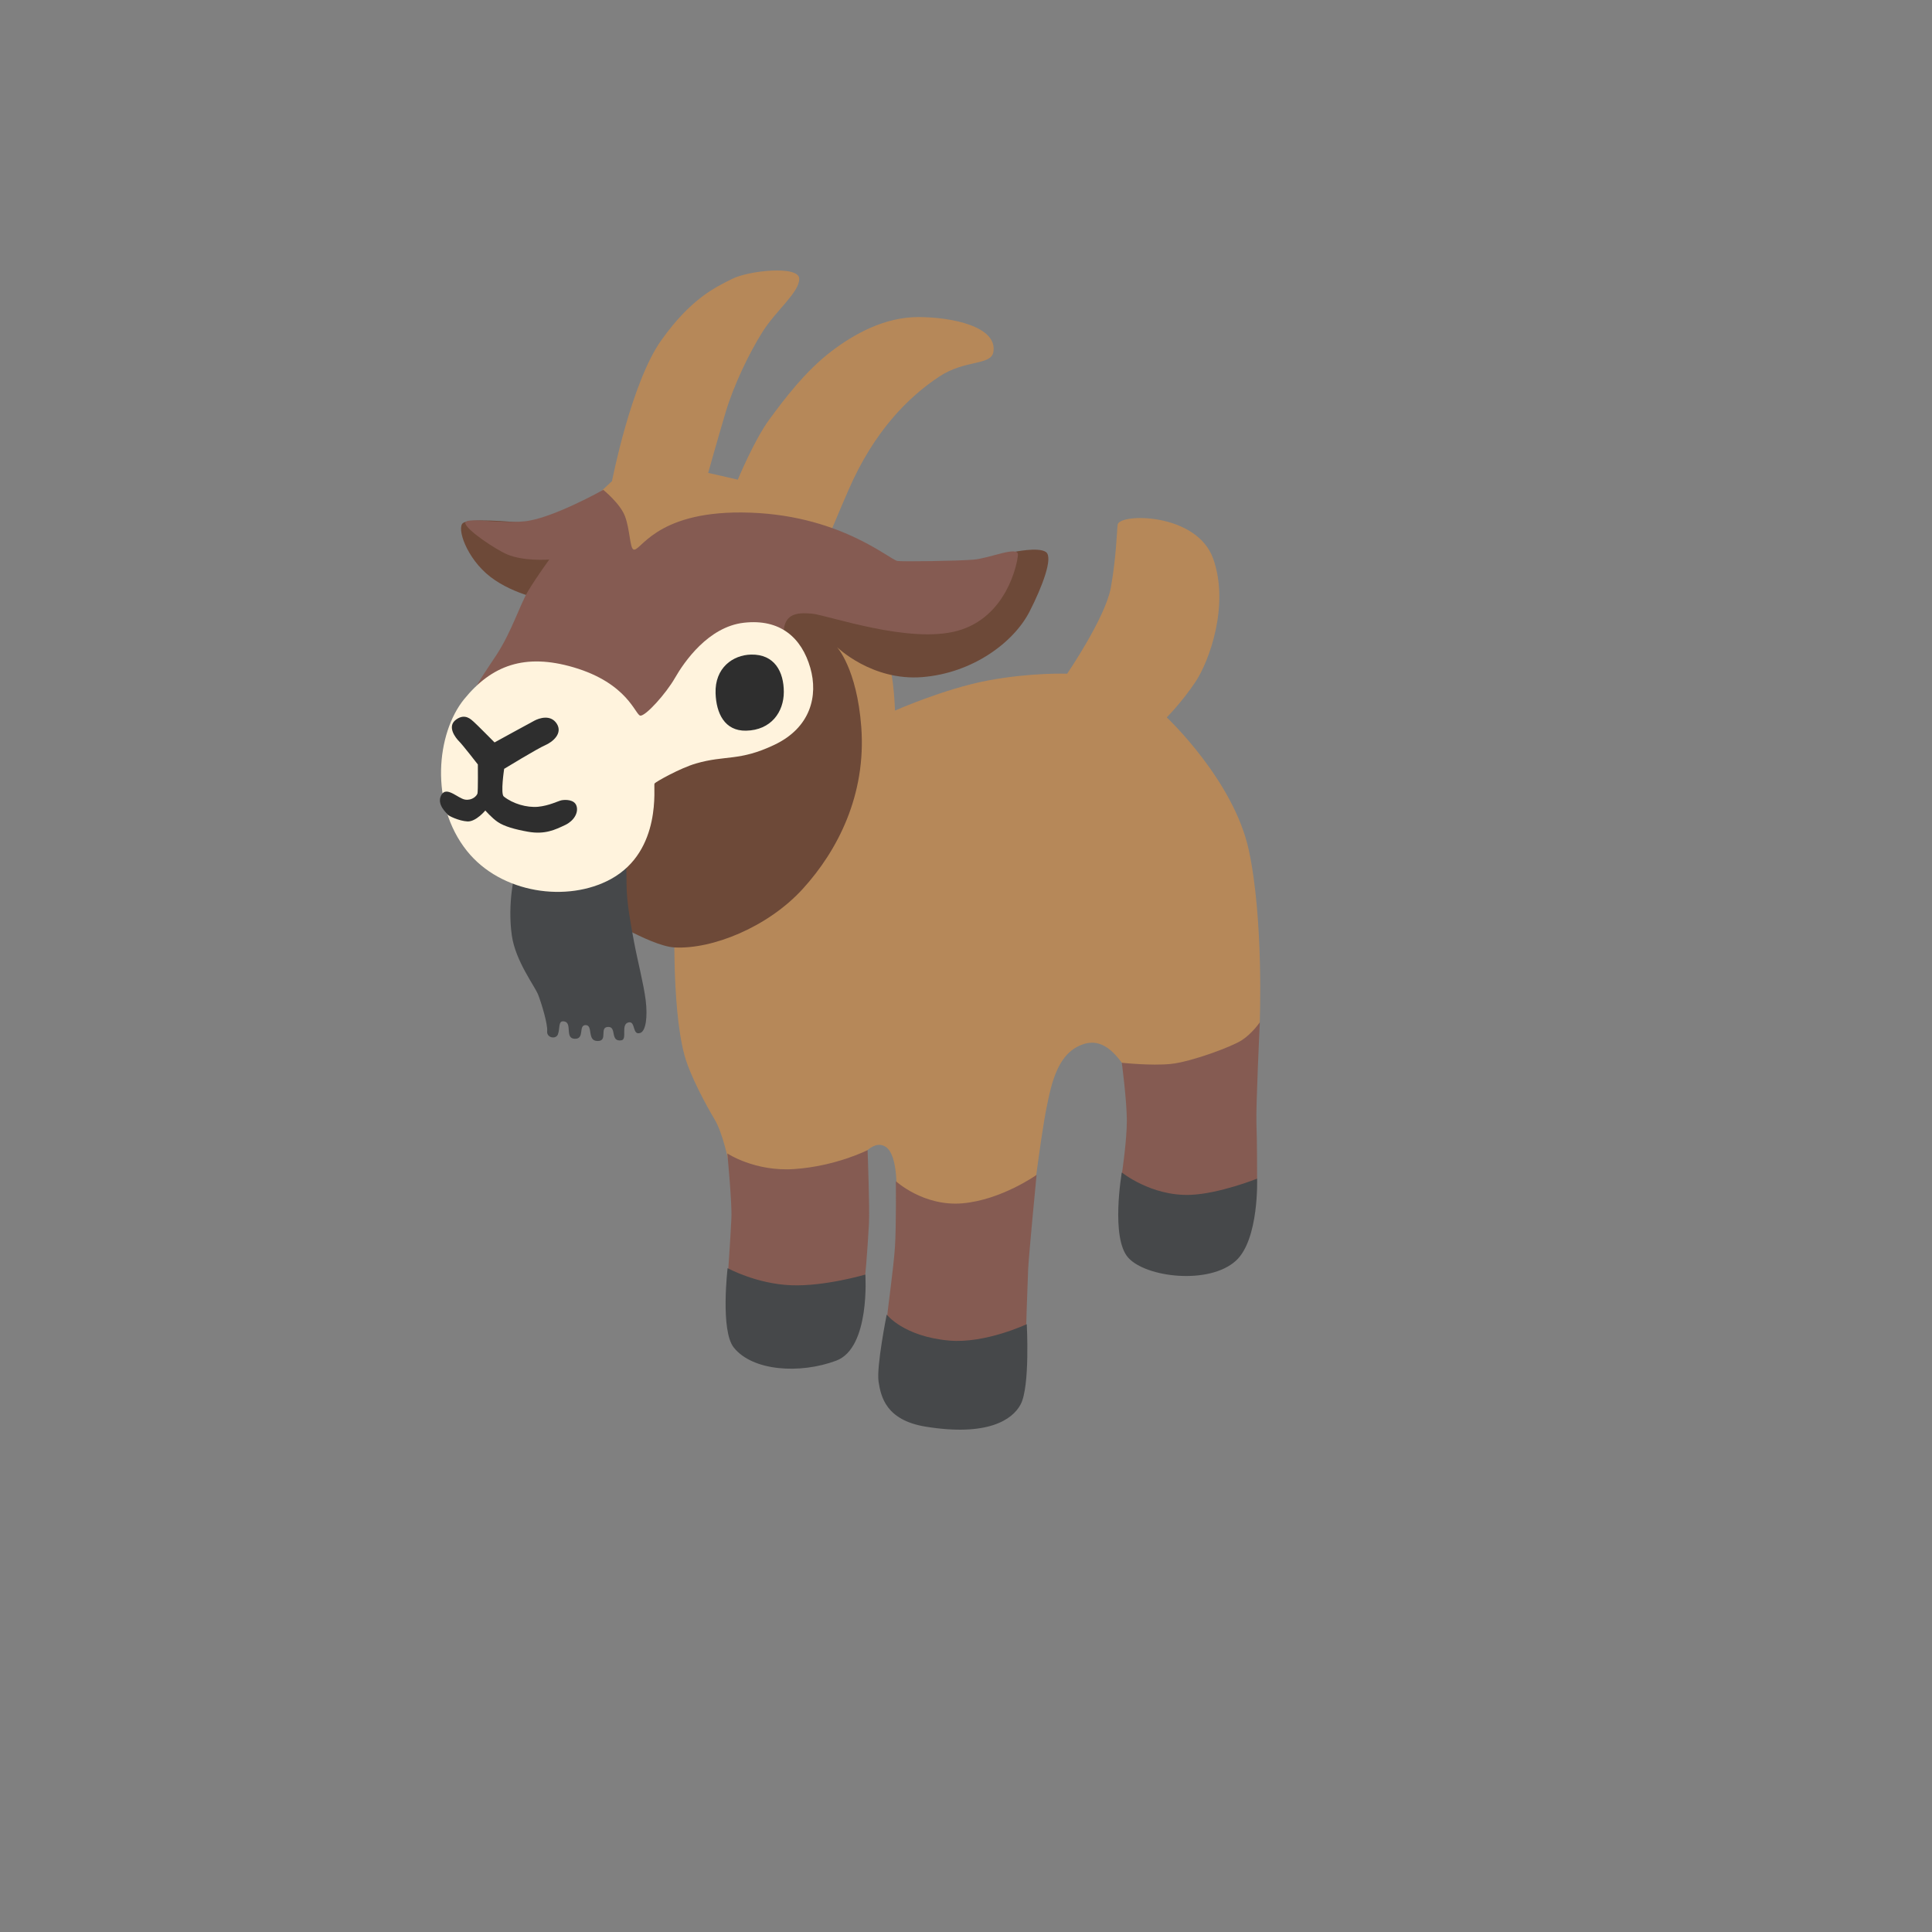 <svg xmlns="http://www.w3.org/2000/svg" version="1.1" xmlns:xlink="http://www.w3.org/1999/xlink" width="100%" height="100%" id="svgWorkerArea" viewBox="-25 -25 625 625" xmlns:idraw="https://idraw.muisca.co" style="background: white;"><rect x="-25" y="-25" width="625" height="625" fill="#808080" stroke="none"/><defs id="defsdoc"><pattern id="patternBool" x="0" y="0" width="10" height="10" patternUnits="userSpaceOnUse" patternTransform="rotate(35)"><circle cx="5" cy="5" r="4" style="stroke: none;fill: #ff000070;"></circle></pattern></defs><g id="fileImp-525340459" class="cosito"><path id="pathImp-316796170" fill="#b68859" class="grouped" d="M264.518 204.875C264.518 204.875 280.438 197.81 294.569 195.141 308.7 192.503 320.224 192.943 320.224 192.943 320.224 192.943 332.596 174.824 334.355 165.089 336.113 155.355 336.333 146.311 336.553 144.741 337.087 140.973 362.208 140.753 367.484 155.795 372.791 170.836 366.165 188.955 361.737 195.58 357.31 202.206 352.442 207.073 352.442 207.073 352.442 207.073 374.109 227.422 378.977 249.968 383.844 272.514 382.525 305.674 382.525 305.674 382.525 305.674 381.206 330.858 368.834 332.648 356.462 334.407 341.42 323.134 339.222 320.496 337.024 317.858 332.753 310.416 325.531 312.771 317.367 315.409 315.263 324.829 313.599 333.119 311.526 343.293 308.449 369.231 308.449 369.231 308.449 369.231 293.721 375.135 284.866 373.784 276.011 372.466 264.957 361.852 264.957 361.852 264.957 361.852 265.837 348.6 261.409 345.931 256.981 343.262 252.554 350.798 252.554 350.798 252.554 350.798 234.875 370.236 234.875 370.236 234.875 370.236 210.57 350.327 210.57 350.327 210.57 350.327 208.811 341.472 206.142 337.076 203.505 332.648 198.198 322.945 196.408 316.288 192.012 299.928 193.33 268.558 193.33 268.558 193.33 268.558 166.356 136.828 166.356 136.828 166.356 136.828 172.982 130.642 172.982 130.642 172.982 130.642 179.168 98.801 188.903 85.11 198.637 71.418 206.582 67.87 211.889 65.201 217.196 62.532 233.556 60.773 233.556 65.201 233.556 69.629 226.051 75.375 221.623 82.44 217.196 89.506 212.328 99.68 209.691 108.535 207.053 117.39 204.101 127.973 204.101 127.973 204.101 127.973 213.679 130.171 213.679 130.171 213.679 130.171 218.985 117.359 223.853 110.733 228.72 104.108 235.565 95.032 243.981 88.626 251.109 83.194 261.001 77.573 272.054 77.573 283.108 77.573 297.709 80.682 296.359 88.846 295.637 93.305 287.284 91.264 278.9 96.791 268.694 103.511 257.672 114.69 249.508 133.468 241.343 152.246 238.454 160.442 238.454 160.442 238.454 160.442 259.902 180.57 262.1 187.416 264.298 194.262 264.518 204.875 264.518 204.875 264.518 204.875 264.518 204.875 264.518 204.875"></path><path id="pathImp-135061645" fill="#6d4938" class="grouped" d="M167.267 269.72C167.267 269.719 185.26 281.087 193.205 281.495 205.42 282.155 223.413 274.932 234.686 262.56 245.959 250.188 255.254 232.163 253.621 210.182 252.208 191.247 245.74 184.307 245.74 184.307 245.74 184.307 257.013 195.361 273.373 194.042 289.733 192.723 302.985 182.768 308.072 172.814 312.091 164.964 315.797 155.355 313.379 153.596 310.961 151.838 302.828 153.596 302.828 153.596 302.828 153.596 272.023 167.507 272.023 167.507 272.023 167.507 219.205 171.056 219.205 171.056 219.205 171.056 163.938 249.968 163.938 249.968 163.938 249.968 167.267 269.719 167.267 269.72 167.267 269.719 167.267 269.719 167.267 269.72"></path><path id="pathImp-791937437" fill="#6d4938" class="grouped" d="M124.812 144.176C122.614 145.683 125.911 155.669 133.667 161.635 141.423 167.601 152.446 169.36 152.446 169.36 152.446 169.36 168.806 147.034 168.806 147.034 168.806 147.034 129.02 141.287 124.812 144.176 124.812 144.176 124.812 144.176 124.812 144.176"></path><path id="pathImp-418276013" fill="#855b52" class="grouped" d="M264.8 357.11C264.8 357.11 273.781 365.369 286.373 364.27 298.965 363.171 310.333 355.069 310.333 355.069 310.333 355.069 307.821 380.85 307.601 385.717 307.381 390.584 306.941 404.872 306.941 404.872 306.941 404.872 291.021 421.954 282.417 420.416 273.781 418.877 261.786 403.773 262.006 400.884 262.226 397.995 264.078 385.058 264.518 378.401 264.957 371.775 264.8 357.11 264.8 357.11 264.8 357.11 264.8 357.11 264.8 357.11"></path><path id="pathImp-11227803" fill="#855b52" class="grouped" d="M232.017 353.185C245.488 352.243 255.662 347.062 255.662 347.062 255.662 347.062 256.385 365.934 256.102 370.927 255.6 379.657 254.909 390.082 254.03 392.751 253.15 395.389 224.481 399.157 224.481 399.157 224.481 399.157 210.57 386.785 210.57 386.125 210.57 385.466 211.292 376.045 211.606 369.043 211.826 363.956 210.287 348.129 210.287 348.129 210.287 348.129 219.205 354.096 232.017 353.185 232.017 353.185 232.017 353.185 232.017 353.185"></path><path id="pathImp-327183154" fill="#855b52" class="grouped" d="M337.903 318.8C337.903 318.8 347.418 319.837 353.824 319.177 360.23 318.518 373.481 313.65 376.81 311.452 380.139 309.254 382.556 305.706 382.556 305.706 382.556 305.706 381.238 333.119 381.457 338.426 381.677 343.733 381.677 356.325 381.677 356.325 381.677 356.325 371.283 373.125 360.23 374.224 349.176 375.323 337.903 354.912 337.903 354.912 337.903 354.912 339.536 344.141 339.536 337.516 339.505 330.89 337.903 318.8 337.903 318.8 337.903 318.8 337.903 318.8 337.903 318.8"></path><path id="pathImp-432103425" fill="#46484a" class="grouped" d="M282.04 408.672C293.721 409.708 307.161 403.365 307.161 403.365 307.161 403.365 308.26 423.493 305.183 429.303 302.545 434.327 294.412 439.759 274.472 436.525 261.535 434.421 259.964 426.759 259.211 421.923 258.489 417.056 261.849 400.256 261.849 400.256 261.849 400.256 267.25 407.353 282.04 408.672 282.04 408.672 282.04 408.672 282.04 408.672"></path><path id="pathImp-438720858" fill="#46484a" class="grouped" d="M360.01 361.538C369.305 361.224 381.677 356.294 381.677 356.294 381.677 356.294 382.337 375.951 374.832 382.828 366.196 390.71 345.722 388.292 339.976 381.855 334.229 375.449 337.903 354.284 337.903 354.284 337.903 354.284 347.387 361.978 360.01 361.538 360.01 361.538 360.01 361.538 360.01 361.538"></path><path id="pathImp-770024878" fill="#46484a" class="grouped" d="M230.918 390.773C241.783 391.212 254.94 387.318 254.94 387.319 254.94 387.318 256.573 411.058 245.52 415.172 233.776 419.568 218.42 418.563 212.36 410.901 207.995 405.375 210.381 385.246 210.381 385.246 210.381 385.246 219.645 390.333 230.918 390.773 230.918 390.773 230.918 390.773 230.918 390.773"></path><path id="pathImp-419855936" fill="#855b52" class="grouped" d="M179.859 152.717C182.026 154.005 186.485 140.565 214.998 140.785 246.399 141.004 262.948 156.266 265.397 156.485 267.815 156.705 284.615 156.485 289.922 156.046 295.228 155.606 304.523 151.398 304.304 154.507 304.084 157.616 300.535 174.636 284.866 179.032 269.165 183.459 242.662 173.945 237.575 173.505 232.488 173.065 228.06 173.505 228.5 181.23 228.94 188.955 170.815 223.905 170.815 223.905 170.815 223.905 128.298 204.09 127.638 201.641 126.979 199.223 131.752 192.786 135.677 186.756 140.638 179.095 143.182 170.616 145.851 166.189 148.489 161.761 152.697 156.014 152.697 156.014 152.697 156.014 144.438 156.674 139.006 154.319 135.269 152.717 125.974 146.5 125.534 144.302 125.095 142.103 135.928 144.521 144.752 143.642 153.607 142.763 170.156 133.468 170.156 133.468 170.156 133.468 175.683 137.896 177.221 142.103 178.76 146.311 178.76 152.058 179.859 152.717 179.859 152.717 179.859 152.717 179.859 152.717"></path><path id="pathImp-421099993" fill="#46484a" class="grouped" d="M141.612 257.284C141.612 257.284 139.068 267.019 140.576 277.633 141.769 285.954 148.018 293.993 149.117 296.851 150.216 299.708 152.226 306.365 152.006 308.563 151.786 310.761 154.801 311.295 155.46 309.662 156.276 307.684 155.397 304.921 157.658 305.455 160.17 306.051 157.658 310.918 160.893 311.044 164.284 311.201 161.992 306.616 164.441 306.616 167.016 306.616 164.724 311.861 168.429 311.766 171.82 311.704 168.649 307.119 171.883 307.213 174.521 307.276 172.323 312.08 175.997 311.546 178.069 311.264 175.651 306.334 178.352 305.737 180.707 305.235 179.451 310.165 182.183 309.129 183.941 308.469 184.538 303.885 183.879 298.578 183.219 293.271 181.241 285.766 180.11 279.705 179.011 273.676 177.755 267.239 177.692 261.492 177.63 255.746 177.535 249.026 177.535 249.026 177.535 249.026 141.612 257.284 141.612 257.284 141.612 257.284 141.612 257.284 141.612 257.284"></path><path id="pathImp-892087566" fill="#fff3dd" class="grouped" d="M182.151 206.508C183.879 206.665 190.41 199.443 193.362 194.293 196.314 189.143 204.132 177.776 215.625 176.457 227.433 175.107 234.341 181.324 237.136 191.059 239.71 200.039 237.293 210.37 225.486 215.96 214.118 221.361 209.722 219.194 200.144 221.989 195.057 223.465 187.176 227.893 186.736 228.458 186.296 229.054 189.342 250.219 172.605 259.388 158.6 267.05 137.09 264.099 126.037 250.251 113.916 235.052 116.177 212.223 125.157 201.17 134.044 190.242 144.752 186.254 160.516 190.87 178.163 196.051 180.518 206.351 182.151 206.508 182.151 206.508 182.151 206.508 182.151 206.508"></path><path id="pathImp-100557993" fill="#2e2e2e" class="grouped" d="M228.563 198.846C228.563 205.315 224.449 211.218 216.348 211.375 209.408 211.501 206.707 205.755 206.488 199.286 206.205 191.027 212.108 186.882 217.981 186.756 225.611 186.6 228.563 192.377 228.563 198.846 228.563 198.846 228.563 198.846 228.563 198.846"></path><path id="pathImp-695992268" fill="#2e2e2e" class="grouped" d="M134.986 215.175C134.986 215.175 146.479 208.863 147.924 208.11 149.368 207.356 153.105 206.006 155.115 209.114 157.093 212.223 153.89 214.987 151.346 216.086 148.803 217.185 138.095 223.716 138.095 223.716 138.095 223.716 136.87 231.786 137.969 232.666 140.921 235.021 145.38 236.308 149.023 235.994 152.665 235.649 155.554 234.11 156.653 233.89 157.752 233.671 160.861 233.545 161.52 235.774 162.18 237.972 160.61 240.548 157.878 241.866 154.612 243.405 151.346 245.038 145.82 244.065 141.518 243.311 138.095 242.306 136.085 240.956 134.107 239.637 132.003 237.188 132.003 237.188 132.003 237.188 129.02 240.83 126.257 240.736 123.493 240.61 119.945 238.852 119.851 238.538 119.725 238.192 116.082 235.335 117.747 232.226 119.411 229.117 123.148 233.325 125.472 233.671 127.795 234.016 129.24 232.446 129.459 231.692 129.679 230.907 129.585 222.303 129.585 222.303 129.585 222.303 124.624 215.897 123.493 214.798 122.394 213.699 119.505 210.056 122.488 207.827 125.472 205.597 127.45 207.827 128.235 208.487 129.02 209.146 134.986 215.175 134.986 215.175 134.986 215.175 134.986 215.175 134.986 215.175"></path></g></svg>